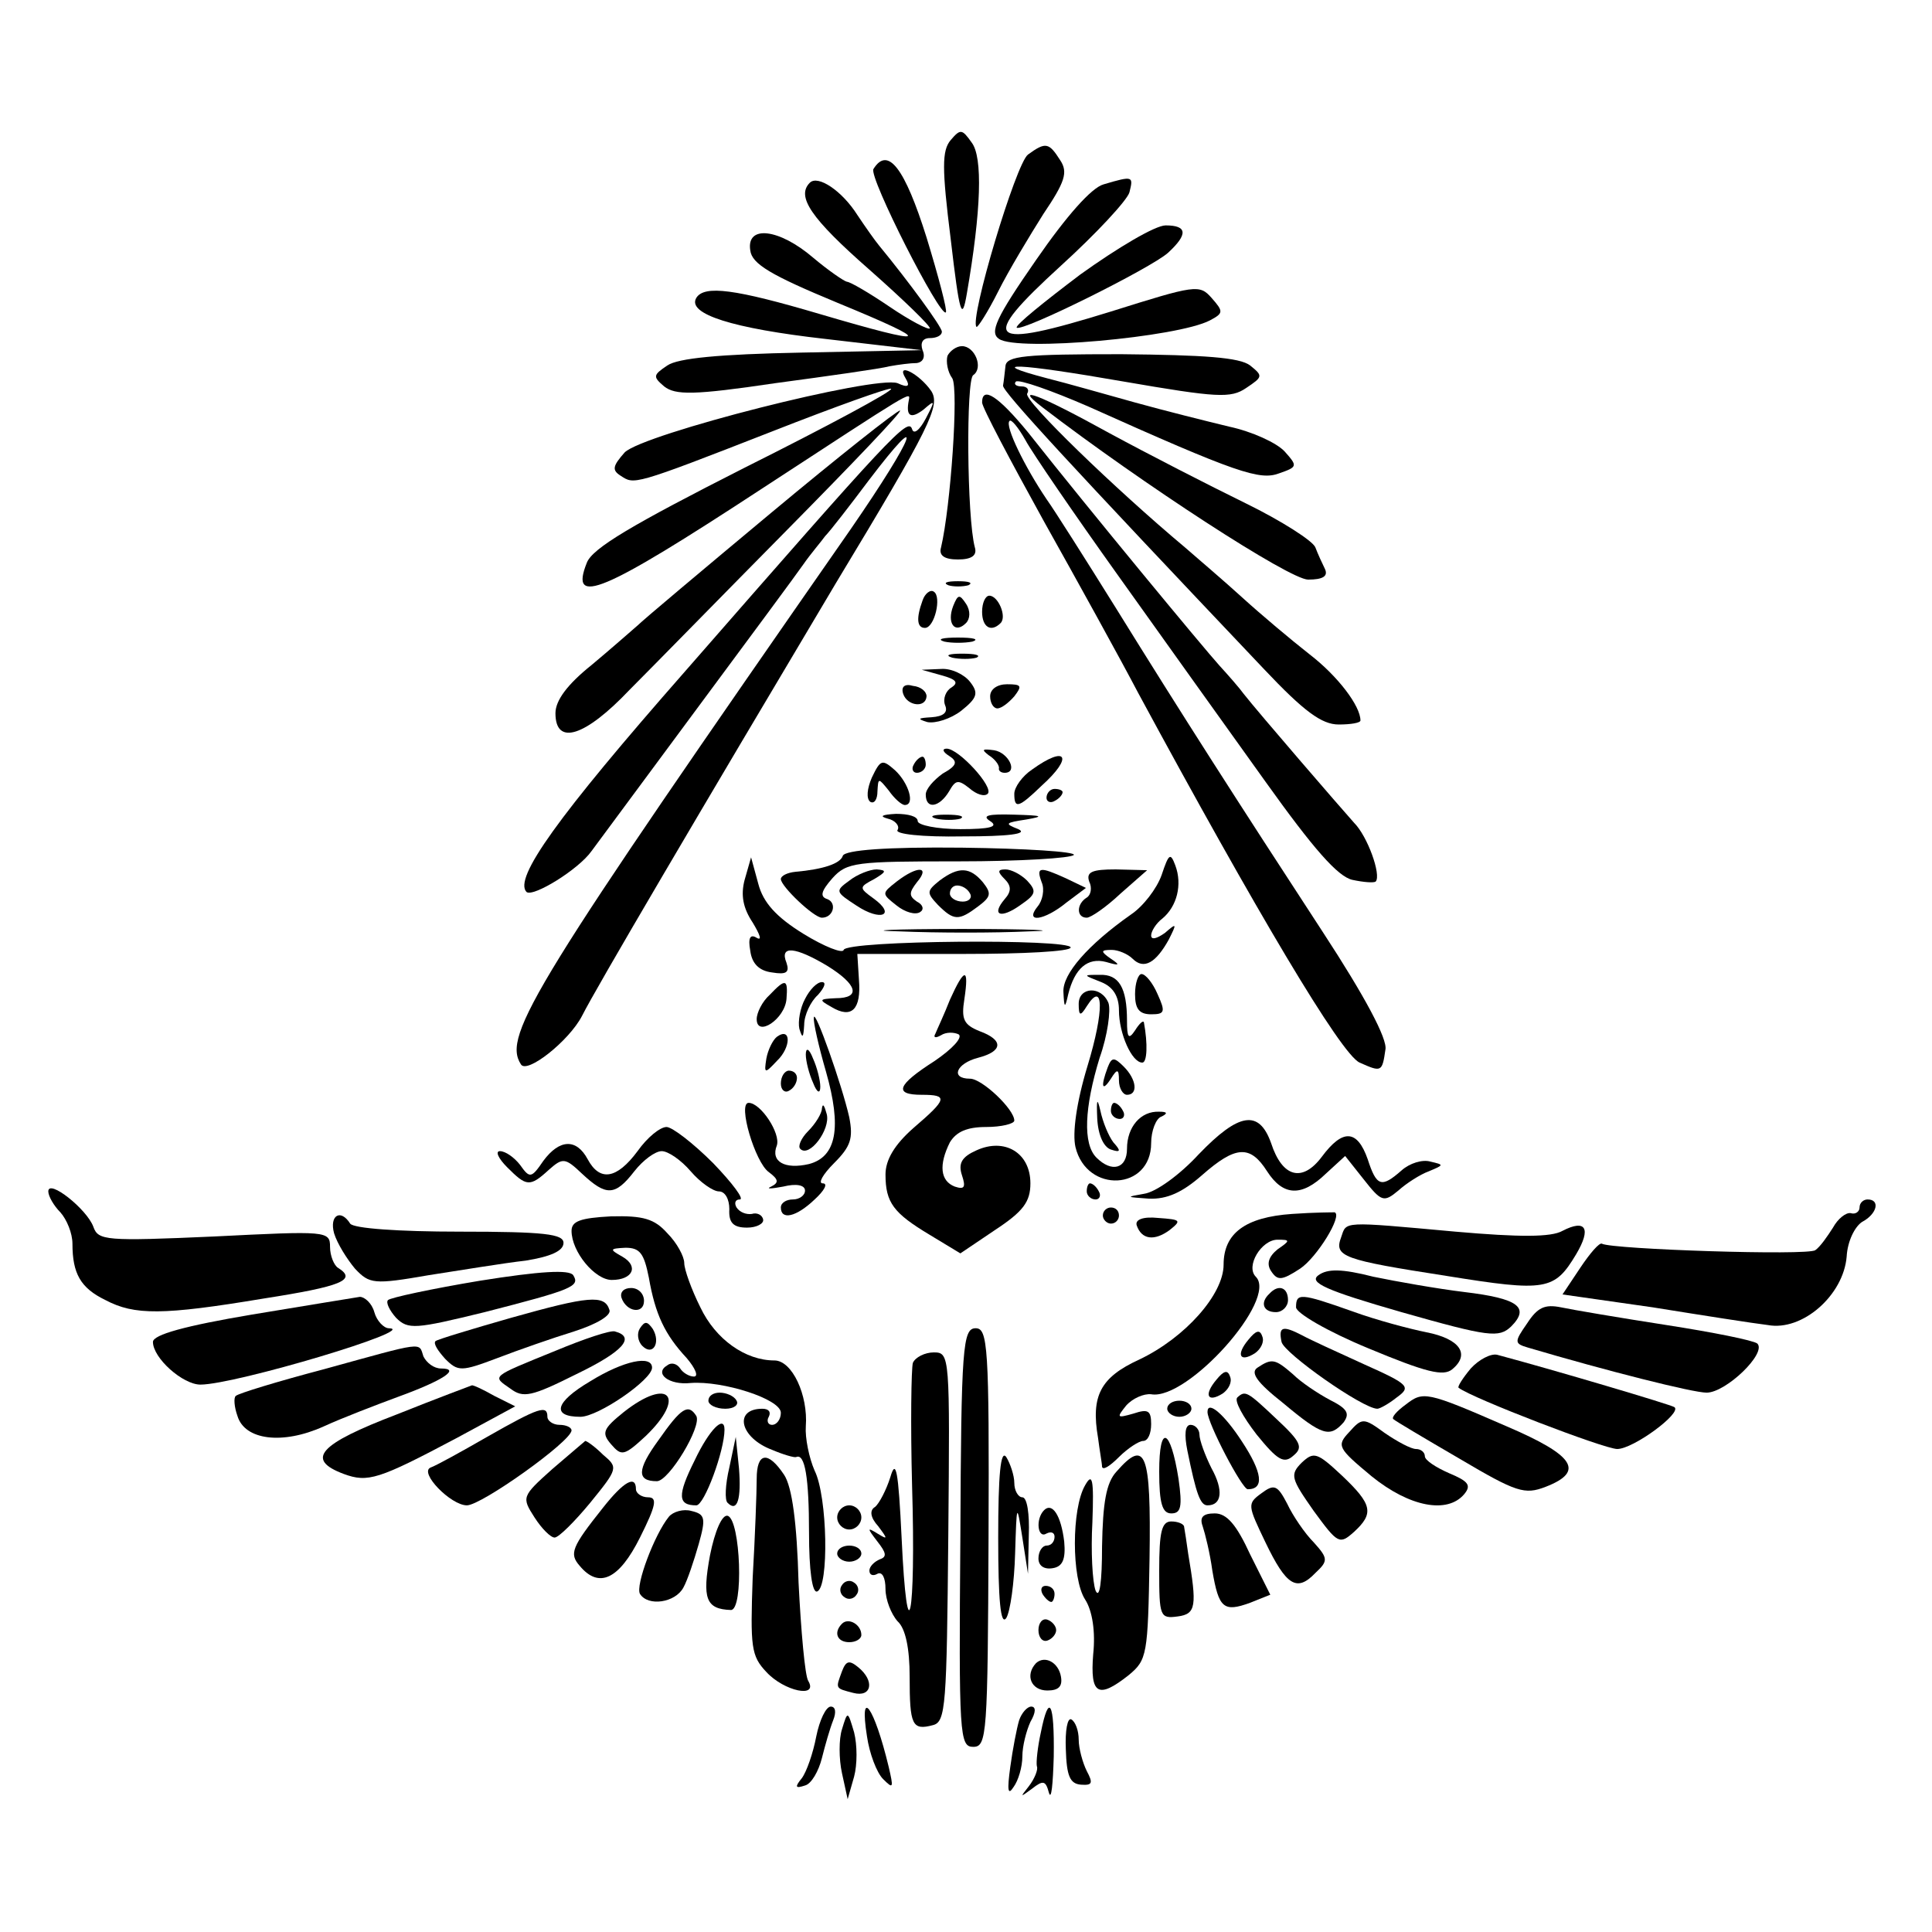 <?xml version="1.0" standalone="no"?>
<!DOCTYPE svg PUBLIC "-//W3C//DTD SVG 20010904//EN"
 "http://www.w3.org/TR/2001/REC-SVG-20010904/DTD/svg10.dtd">
<svg version="1.0" xmlns="http://www.w3.org/2000/svg"
 width="240pt" height="240pt" viewBox="0 0 240 240"
 preserveAspectRatio="xMidYMid meet">
<g transform="translate(0,240) scale(0.1,-0.1)"
fill="#000000" stroke="none">
<path d="M1181 2226 c-11 -13 -11 -35 0 -123 11 -94 14 -103 20 -68 18 104 20
170 6 188 -12 17 -14 17 -26 3z"/>
<path d="M1277 2208 c-15 -11 -73 -205 -64 -214 1 -2 14 18 27 44 13 26 39 69
56 96 27 40 31 52 21 67 -14 22 -18 23 -40 7z"/>
<path d="M1085 2190 c-6 -10 83 -185 90 -178 2 2 -9 44 -24 93 -27 86 -48 114
-66 85z"/>
<path d="M1006 2173 c-17 -17 1 -44 74 -108 43 -38 77 -71 75 -73 -2 -2 -25
10 -50 27 -25 17 -49 31 -53 31 -4 1 -23 14 -42 30 -42 36 -83 41 -78 9 2 -17
26 -31 108 -65 124 -51 117 -55 -22 -14 -105 31 -143 36 -153 20 -12 -20 45
-38 160 -51 l120 -14 -149 -3 c-103 -2 -154 -7 -167 -16 -18 -12 -18 -14 -4
-26 14 -11 37 -11 138 4 67 9 131 18 142 21 11 2 26 4 34 4 7 1 11 7 7 16 -3
9 0 15 9 15 8 0 15 3 15 8 0 6 -41 62 -78 107 -5 6 -17 23 -27 38 -19 30 -49
50 -59 40z"/>
<path d="M1371 2171 c-15 -4 -46 -39 -84 -94 -50 -72 -58 -90 -46 -98 23 -16
222 2 262 23 17 9 17 11 2 28 -15 17 -20 16 -125 -17 -155 -48 -166 -38 -62
57 44 40 82 81 85 91 5 20 5 21 -32 10z"/>
<path d="M1342 2059 c-45 -34 -81 -63 -79 -66 6 -6 167 74 188 93 25 23 24 34
-3 34 -13 0 -60 -28 -106 -61z"/>
<path d="M1177 1958 c-2 -7 0 -20 6 -28 8 -14 -2 -159 -14 -210 -3 -10 4 -15
21 -15 17 0 24 5 21 15 -10 37 -11 209 -2 214 13 9 2 36 -14 36 -7 0 -15 -6
-18 -12z"/>
<path d="M1249 1945 c-1 -8 -2 -19 -3 -24 -1 -7 86 -101 324 -352 50 -53 72
-69 93 -69 15 0 27 2 27 5 0 18 -28 55 -63 82 -23 18 -61 50 -83 70 -23 21
-56 49 -72 63 -86 72 -201 183 -196 191 3 5 0 9 -7 9 -7 0 -10 3 -7 6 4 3 44
-11 90 -31 185 -83 213 -92 237 -83 23 8 23 9 7 27 -10 11 -41 25 -69 31 -29
7 -81 20 -117 30 -36 10 -85 24 -109 30 -80 21 -37 19 95 -4 116 -20 133 -21
152 -8 21 14 21 15 5 28 -13 10 -57 13 -160 14 -120 0 -143 -2 -144 -15z"/>
<path d="M1125 1930 c6 -10 3 -12 -10 -6 -28 10 -316 -63 -339 -86 -15 -17
-16 -22 -5 -29 17 -11 14 -13 188 55 79 31 146 55 148 53 2 -3 -80 -47 -182
-98 -140 -71 -189 -100 -196 -118 -22 -55 19 -38 216 91 190 124 186 122 184
111 -4 -20 2 -24 18 -12 15 13 15 12 3 -11 -8 -15 -15 -20 -17 -13 -5 15 -26
-8 -282 -301 -159 -181 -213 -257 -197 -274 8 -7 65 28 81 51 9 12 68 92 131
177 63 85 123 166 132 179 9 13 22 28 27 35 6 6 30 37 54 69 73 96 58 56 -22
-60 -394 -566 -433 -629 -410 -665 7 -13 60 29 76 60 17 34 146 253 315 537
119 197 130 221 119 239 -15 22 -45 37 -32 16z"/>
<path d="M1220 1900 c0 -6 35 -72 77 -148 42 -75 95 -171 117 -213 146 -270
252 -449 275 -459 27 -12 28 -12 32 16 3 13 -26 67 -77 145 -107 164 -175 270
-258 404 -38 61 -76 121 -86 135 -27 40 -52 91 -46 97 2 3 11 -8 20 -24 8 -15
60 -91 115 -168 55 -77 137 -192 183 -256 60 -84 90 -118 108 -122 14 -3 27
-4 29 -2 7 8 -10 56 -27 73 -17 19 -119 137 -137 160 -5 7 -19 23 -30 35 -19
21 -159 190 -238 290 -37 45 -57 58 -57 37z"/>
<path d="M1295 1894 c124 -95 307 -214 330 -214 18 0 25 4 21 13 -3 6 -9 19
-12 27 -3 8 -42 33 -87 55 -45 22 -121 61 -169 87 -87 48 -121 61 -83 32z"/>
<path d="M958 1763 c-84 -70 -159 -133 -166 -140 -7 -6 -33 -29 -57 -49 -30
-24 -45 -44 -45 -60 0 -41 37 -29 92 29 28 28 116 118 197 200 80 81 143 147
139 147 -4 0 -76 -57 -160 -127z"/>
<path d="M1178 1673 c6 -2 18 -2 25 0 6 3 1 5 -13 5 -14 0 -19 -2 -12 -5z"/>
<path d="M1146 1654 c-8 -22 -7 -34 3 -34 12 0 21 39 11 45 -4 3 -11 -2 -14
-11z"/>
<path d="M1184 1647 c-8 -21 2 -35 16 -21 5 5 6 15 0 24 -8 12 -10 12 -16 -3z"/>
<path d="M1220 1640 c0 -19 11 -26 23 -14 8 8 -3 34 -14 34 -5 0 -9 -9 -9 -20z"/>
<path d="M1173 1603 c9 -2 25 -2 35 0 9 3 1 5 -18 5 -19 0 -27 -2 -17 -5z"/>
<path d="M1183 1583 c9 -2 23 -2 30 0 6 3 -1 5 -18 5 -16 0 -22 -2 -12 -5z"/>
<path d="M1170 1561 c18 -5 21 -9 12 -15 -7 -4 -11 -14 -8 -22 4 -9 -2 -14
-17 -15 -17 -1 -18 -2 -5 -6 10 -2 29 4 42 14 20 16 22 22 11 36 -7 9 -23 17
-36 16 l-24 -1 25 -7z"/>
<path d="M1122 1538 c5 -15 28 -18 29 -3 0 6 -7 12 -17 13 -10 3 -15 -1 -12
-10z"/>
<path d="M1230 1535 c0 -8 4 -15 9 -15 5 0 14 7 21 15 10 13 9 15 -9 15 -12 0
-21 -6 -21 -15z"/>
<path d="M1179 1461 c11 -7 10 -12 -8 -22 -11 -8 -21 -19 -21 -26 0 -19 17
-16 29 4 8 14 11 15 25 4 9 -8 19 -11 23 -7 8 8 -36 56 -51 56 -6 0 -5 -4 3
-9z"/>
<path d="M1228 1462 c8 -5 13 -12 13 -16 -1 -3 2 -6 7 -6 17 0 5 25 -13 28
-15 2 -16 1 -7 -6z"/>
<path d="M1083 1434 c-6 -14 -7 -26 -2 -30 5 -3 9 3 9 13 1 17 1 17 14 1 7
-10 16 -18 20 -18 13 0 5 27 -12 43 -16 14 -18 14 -29 -9z"/>
<path d="M1135 1450 c-3 -5 -1 -10 4 -10 6 0 11 5 11 10 0 6 -2 10 -4 10 -3 0
-8 -4 -11 -10z"/>
<path d="M1282 1444 c-12 -8 -22 -22 -22 -30 0 -19 5 -18 34 10 40 36 31 51
-12 20z"/>
<path d="M1300 1409 c0 -5 5 -7 10 -4 6 3 10 8 10 11 0 2 -4 4 -10 4 -5 0 -10
-5 -10 -11z"/>
<path d="M1103 1383 c9 -2 15 -9 12 -14 -4 -5 30 -9 82 -8 55 0 81 3 68 9 -18
7 -16 8 10 12 23 4 20 5 -15 6 -32 1 -41 -1 -30 -8 11 -7 0 -10 -37 -10 -29 0
-53 5 -53 10 0 6 -12 9 -27 9 -18 -1 -21 -3 -10 -6z"/>
<path d="M1163 1383 c9 -2 23 -2 30 0 6 3 -1 5 -18 5 -16 0 -22 -2 -12 -5z"/>
<path d="M1047 1337 c-3 -10 -25 -17 -59 -20 -10 -1 -18 -5 -18 -9 0 -9 41
-48 51 -48 14 0 19 18 7 23 -10 3 -8 10 6 26 18 20 29 21 157 21 76 0 140 4
143 8 2 4 -60 8 -139 9 -94 1 -145 -3 -148 -10z"/>
<path d="M1443 1313 c-6 -17 -23 -39 -38 -49 -54 -38 -85 -74 -84 -96 1 -21 2
-21 6 -3 8 32 24 46 47 40 17 -5 18 -4 6 4 -13 9 -13 11 1 11 8 0 20 -5 26
-11 14 -14 29 -5 45 24 10 20 10 21 -5 8 -10 -7 -17 -9 -17 -3 0 5 6 15 14 21
18 15 25 42 16 66 -6 16 -8 15 -17 -12z"/>
<path d="M925 1307 c-5 -19 -2 -35 10 -53 9 -15 12 -23 5 -19 -8 5 -11 0 -8
-16 2 -16 11 -25 27 -27 18 -3 22 0 18 12 -9 22 11 20 51 -4 37 -23 42 -40 10
-40 -21 -1 -21 -2 -5 -11 25 -15 37 -3 34 34 l-2 32 133 0 c72 0 132 3 132 8
0 11 -278 9 -282 -3 -1 -5 -24 4 -50 20 -34 21 -50 39 -56 62 l-9 33 -8 -28z"/>
<path d="M1055 1306 c-18 -13 -17 -14 9 -31 30 -20 50 -12 21 9 -18 13 -18 14
1 24 15 9 16 11 3 12 -8 0 -24 -6 -34 -14z"/>
<path d="M1114 1305 c-19 -15 -19 -15 0 -30 10 -8 23 -12 29 -8 5 3 4 9 -4 13
-10 7 -10 11 0 24 17 20 1 21 -25 1z"/>
<path d="M1167 1306 c-16 -13 -16 -15 -2 -30 20 -20 26 -20 50 -2 16 12 17 16
6 30 -16 19 -30 20 -54 2z m38 -16 c3 -5 -1 -10 -9 -10 -9 0 -16 5 -16 10 0 6
4 10 9 10 6 0 13 -4 16 -10z"/>
<path d="M1248 1308 c8 -8 9 -15 0 -25 -17 -20 -5 -25 20 -7 19 13 20 17 8 30
-8 8 -20 14 -27 14 -10 0 -10 -3 -1 -12z"/>
<path d="M1294 1304 c4 -9 1 -23 -5 -30 -17 -21 8 -18 36 5 l24 18 -25 12
c-33 15 -37 14 -30 -5z"/>
<path d="M1353 1305 c4 -8 2 -17 -3 -20 -13 -8 -13 -25 0 -25 5 0 24 13 42 30
l33 29 -39 1 c-29 0 -37 -3 -33 -15z"/>
<path d="M1118 1243 c46 -2 118 -2 160 0 42 1 5 3 -83 3 -88 0 -123 -2 -77 -3z"/>
<path d="M1180 1158 c-7 -18 -16 -37 -18 -42 -3 -5 0 -6 7 -2 6 4 16 4 22 1 5
-4 -8 -18 -30 -33 -47 -30 -51 -42 -16 -42 33 0 32 -5 -10 -41 -24 -21 -35
-40 -35 -58 0 -35 10 -48 55 -75 l38 -23 43 29 c35 23 44 35 44 58 0 38 -32
57 -67 41 -18 -8 -23 -16 -18 -31 5 -15 3 -18 -9 -14 -18 7 -20 27 -6 55 8 13
21 19 45 19 19 0 35 4 35 8 0 14 -40 52 -55 52 -25 0 -17 19 10 26 31 8 32 22
2 33 -20 8 -23 15 -19 40 6 40 0 39 -18 -1z"/>
<path d="M1368 1180 c15 -6 22 -18 22 -35 0 -29 16 -65 29 -65 6 0 7 23 2 50
-1 3 -6 -2 -11 -10 -8 -12 -10 -9 -10 12 0 41 -10 58 -34 57 -21 0 -21 0 2 -9z"/>
<path d="M1410 1165 c0 -18 5 -25 20 -25 17 0 18 3 8 25 -6 14 -15 25 -20 25
-4 0 -8 -11 -8 -25z"/>
<path d="M956 1164 c-9 -8 -16 -22 -16 -30 0 -23 35 0 37 25 2 25 -1 26 -21 5z"/>
<path d="M1000 1159 c-6 -11 -9 -28 -7 -37 4 -13 5 -11 6 5 0 12 8 29 17 37 8
9 11 16 5 16 -6 0 -15 -9 -21 -21z"/>
<path d="M1340 1153 c0 -15 2 -16 10 -3 21 33 22 -5 1 -74 -14 -46 -19 -84
-15 -101 14 -58 94 -54 94 5 0 15 6 31 13 33 8 4 7 6 -3 6 -23 1 -40 -19 -40
-46 0 -25 -19 -30 -38 -11 -17 17 -15 62 4 124 10 28 14 59 11 68 -9 22 -37
20 -37 -1z"/>
<path d="M1011 1136 c-1 -5 6 -36 15 -67 20 -70 13 -106 -21 -115 -30 -7 -48
3 -40 23 5 15 -20 53 -35 53 -14 0 8 -74 25 -86 12 -9 13 -13 3 -18 -7 -3 -1
-3 15 0 16 4 27 2 27 -5 0 -6 -7 -11 -15 -11 -8 0 -15 -4 -15 -10 0 -16 19
-12 42 10 12 11 17 20 10 20 -6 0 0 11 14 25 21 21 24 31 19 57 -9 40 -43 136
-44 124z"/>
<path d="M965 1112 c-5 -4 -11 -16 -13 -27 -3 -19 -2 -19 13 -3 18 17 18 43 0
30z"/>
<path d="M1001 1090 c0 -8 4 -24 9 -35 5 -13 9 -14 9 -5 0 8 -4 24 -9 35 -5
13 -9 14 -9 5z"/>
<path d="M1376 1074 c-9 -24 -7 -31 4 -14 8 13 10 12 10 -2 0 -10 5 -18 10
-18 14 0 12 19 -4 35 -12 12 -15 12 -20 -1z"/>
<path d="M970 1054 c0 -8 5 -12 10 -9 6 3 10 10 10 16 0 5 -4 9 -10 9 -5 0
-10 -7 -10 -16z"/>
<path d="M1363 1011 c1 -21 8 -36 17 -39 12 -4 13 -2 3 9 -6 8 -13 25 -16 39
-4 17 -5 15 -4 -9z"/>
<path d="M1021 1023 c0 -6 -8 -19 -17 -28 -9 -9 -13 -19 -10 -22 11 -12 38 24
33 43 -3 11 -5 14 -6 7z"/>
<path d="M1380 1020 c0 -5 5 -10 11 -10 5 0 7 5 4 10 -3 6 -8 10 -11 10 -2 0
-4 -4 -4 -10z"/>
<path d="M1489 966 c-23 -25 -53 -47 -68 -49 -23 -4 -22 -4 6 -6 23 -1 42 8
66 29 42 37 60 38 81 5 20 -31 43 -32 73 -3 l24 22 23 -29 c22 -28 25 -29 43
-14 10 9 27 20 38 24 19 8 19 8 2 12 -10 3 -26 -2 -36 -11 -25 -22 -31 -20
-42 14 -13 37 -31 38 -57 3 -24 -32 -49 -26 -63 17 -15 42 -40 38 -90 -14z"/>
<path d="M792 970 c-26 -35 -47 -38 -62 -10 -14 26 -35 25 -55 -2 -15 -22 -17
-22 -29 -5 -7 9 -18 17 -25 17 -6 0 -2 -9 9 -20 24 -24 28 -25 52 -3 17 15 20
15 41 -5 30 -28 41 -28 65 3 11 14 26 25 34 25 8 0 24 -11 36 -25 12 -14 28
-25 35 -25 8 0 13 -10 13 -22 -1 -17 5 -23 22 -23 12 0 21 5 20 10 -1 6 -8 9
-14 7 -7 -1 -15 2 -19 8 -3 5 -2 10 4 10 6 0 -9 20 -33 45 -25 25 -51 45 -58
45 -8 0 -24 -13 -36 -30z"/>
<path d="M60 920 c0 -6 7 -18 15 -26 8 -9 15 -26 15 -39 0 -37 10 -55 41 -70
36 -19 71 -19 197 2 96 15 116 23 92 38 -5 3 -10 15 -10 26 0 20 -4 20 -144
13 -135 -6 -144 -5 -150 12 -8 22 -56 60 -56 44z"/>
<path d="M1350 920 c0 -5 5 -10 11 -10 5 0 7 5 4 10 -3 6 -8 10 -11 10 -2 0
-4 -4 -4 -10z"/>
<path d="M2310 900 c0 -5 -5 -9 -11 -7 -6 1 -16 -7 -22 -18 -7 -11 -16 -24
-22 -28 -9 -7 -252 1 -265 8 -3 2 -15 -12 -27 -30 l-22 -33 112 -16 c62 -10
126 -20 143 -22 43 -8 94 37 98 85 1 19 10 37 19 43 19 10 23 28 7 28 -5 0
-10 -4 -10 -10z"/>
<path d="M1370 890 c0 -5 5 -10 10 -10 6 0 10 5 10 10 0 6 -4 10 -10 10 -5 0
-10 -4 -10 -10z"/>
<path d="M1605 892 c-58 -4 -85 -24 -85 -63 0 -37 -48 -91 -105 -118 -48 -22
-60 -45 -51 -97 2 -16 5 -32 5 -36 1 -5 10 1 21 12 11 11 25 20 30 20 6 0 10
9 10 21 0 17 -4 19 -22 13 -21 -6 -21 -5 -9 10 8 9 22 15 31 14 45 -8 158 118
130 146 -13 13 7 46 27 46 16 0 16 -1 0 -12 -11 -9 -14 -18 -8 -27 8 -12 13
-12 36 3 21 14 53 66 43 70 -2 0 -25 0 -53 -2z"/>
<path d="M415 868 c4 -13 16 -32 26 -44 18 -19 23 -20 92 -8 39 6 93 15 120
18 31 5 47 12 47 22 0 11 -23 14 -129 14 -76 0 -132 4 -136 10 -12 19 -26 10
-20 -12z"/>
<path d="M710 871 c0 -26 29 -61 50 -61 26 0 34 17 13 29 -16 9 -16 10 4 11
18 0 23 -7 29 -37 8 -46 20 -71 47 -100 11 -13 15 -23 9 -23 -6 0 -14 5 -17
10 -4 6 -11 8 -16 4 -17 -10 2 -25 29 -22 40 3 112 -20 112 -37 0 -8 -5 -15
-11 -15 -5 0 -7 5 -4 10 3 6 0 10 -8 10 -36 0 -28 -36 12 -51 14 -6 28 -10 30
-9 11 5 16 -26 16 -94 0 -47 4 -75 10 -73 15 5 13 118 -3 150 -7 16 -12 41
-11 55 3 39 -17 82 -39 82 -36 0 -73 26 -92 66 -11 22 -20 47 -20 55 0 8 -9
25 -21 37 -16 18 -30 22 -70 21 -38 -2 -49 -6 -49 -18z"/>
<path d="M1412 878 c6 -18 22 -20 41 -6 15 12 14 13 -14 15 -19 2 -29 -2 -27
-9z"/>
<path d="M1666 863 c-9 -24 2 -28 131 -48 124 -20 134 -18 161 27 19 32 12 44
-17 29 -14 -8 -53 -8 -133 -1 -143 13 -135 13 -142 -7z"/>
<path d="M596 809 c-60 -10 -111 -21 -114 -24 -3 -3 2 -13 10 -22 15 -15 24
-14 110 7 109 28 119 32 110 46 -5 7 -41 5 -116 -7z"/>
<path d="M1638 816 c-13 -9 9 -19 103 -46 109 -31 121 -32 136 -18 24 24 9 35
-58 43 -33 4 -84 13 -113 19 -39 10 -57 10 -68 2z"/>
<path d="M772 788 c6 -18 28 -21 28 -4 0 9 -7 16 -16 16 -9 0 -14 -5 -12 -12z"/>
<path d="M1577 793 c-12 -11 -8 -23 8 -23 8 0 15 7 15 15 0 16 -12 20 -23 8z"/>
<path d="M313 767 c-83 -14 -123 -25 -123 -34 0 -20 37 -53 59 -53 43 0 274
69 234 70 -6 0 -15 9 -18 20 -3 11 -12 19 -18 19 -7 -1 -67 -11 -134 -22z"/>
<path d="M635 763 c-49 -14 -92 -27 -94 -29 -3 -3 3 -12 12 -22 16 -16 20 -16
65 1 26 10 69 25 95 33 28 9 47 20 44 27 -6 19 -26 17 -122 -10z"/>
<path d="M1610 776 c0 -7 39 -30 90 -51 72 -30 93 -35 104 -26 23 19 9 38 -32
46 -20 4 -62 15 -92 26 -65 23 -70 23 -70 5z"/>
<path d="M1897 756 c-16 -23 -16 -25 1 -30 98 -29 205 -56 222 -56 24 0 75 49
63 61 -5 4 -55 14 -113 23 -58 9 -117 19 -131 22 -20 4 -29 0 -42 -20z"/>
<path d="M795 750 c-4 -6 -3 -16 3 -22 13 -13 23 4 13 21 -7 10 -10 10 -16 1z"/>
<path d="M690 722 c-81 -33 -79 -31 -56 -47 16 -12 26 -10 82 18 58 28 74 46
48 53 -5 2 -38 -9 -74 -24z"/>
<path d="M1193 490 c-2 -246 -1 -260 16 -260 17 0 18 15 19 260 1 238 -1 260
-16 260 -16 0 -18 -23 -19 -260z"/>
<path d="M1551 736 c-16 -19 -11 -29 8 -17 7 5 12 14 9 21 -3 9 -8 7 -17 -4z"/>
<path d="M1592 733 c3 -14 101 -83 119 -83 3 0 14 6 24 14 18 13 16 16 -40 41
-33 15 -68 31 -77 36 -25 13 -30 11 -26 -8z"/>
<path d="M402 699 c-57 -15 -106 -30 -109 -33 -3 -2 -2 -14 2 -25 9 -30 56
-36 107 -13 24 11 66 27 93 37 55 20 78 35 53 35 -9 0 -18 7 -22 15 -6 18 3
19 -124 -16z"/>
<path d="M1134 707 c-2 -7 -3 -76 -1 -152 5 -166 -6 -216 -13 -65 -4 83 -7 99
-14 75 -5 -16 -14 -33 -19 -37 -7 -4 -6 -13 4 -24 12 -16 12 -17 -1 -9 -13 8
-13 7 0 -10 11 -14 12 -19 3 -22 -7 -3 -13 -9 -13 -14 0 -6 5 -7 10 -4 6 3 10
-5 10 -19 0 -13 7 -31 15 -40 10 -9 15 -34 15 -69 0 -60 3 -67 29 -60 16 4 17
25 19 234 2 225 2 229 -18 229 -11 0 -23 -6 -26 -13z"/>
<path d="M1827 700 c-10 -12 -17 -23 -15 -24 17 -13 181 -76 197 -76 20 0 81
45 71 52 -4 3 -149 46 -220 65 -8 2 -23 -6 -33 -17z"/>
<path d="M733 684 c-44 -26 -48 -44 -12 -44 22 0 89 46 89 61 0 16 -35 9 -77
-17z"/>
<path d="M1562 701 c-9 -6 -1 -18 32 -44 49 -41 58 -43 75 -24 8 11 5 17 -17
28 -15 8 -36 22 -46 32 -22 19 -26 20 -44 8z"/>
<path d="M1511 686 c-16 -19 -11 -29 8 -17 7 5 12 14 9 21 -3 9 -8 7 -17 -4z"/>
<path d="M493 643 c-97 -37 -114 -56 -66 -74 30 -11 43 -7 141 45 l72 39 -26
13 c-14 8 -27 14 -28 13 0 0 -43 -16 -93 -36z"/>
<path d="M775 646 c-26 -21 -28 -26 -16 -40 13 -15 16 -15 43 10 51 49 29 74
-27 30z"/>
<path d="M880 660 c0 -5 9 -10 21 -10 11 0 17 5 14 10 -3 6 -13 10 -21 10 -8
0 -14 -4 -14 -10z"/>
<path d="M1537 664 c-4 -4 7 -24 24 -46 26 -32 34 -37 46 -26 12 10 9 17 -21
45 -37 35 -39 36 -49 27z"/>
<path d="M1746 655 c-11 -8 -18 -16 -15 -18 2 -2 39 -24 82 -49 71 -42 81 -45
107 -35 49 19 36 39 -48 75 -101 44 -104 44 -126 27z"/>
<path d="M1450 650 c0 -5 7 -10 15 -10 8 0 15 5 15 10 0 6 -7 10 -15 10 -8 0
-15 -4 -15 -10z"/>
<path d="M605 615 c-33 -19 -64 -36 -70 -38 -15 -6 25 -47 45 -47 18 0 129 79
130 93 0 4 -7 7 -15 7 -8 0 -15 5 -15 10 0 15 -10 12 -75 -25z"/>
<path d="M818 611 c-27 -37 -27 -51 -2 -51 15 0 56 68 49 81 -10 16 -19 10
-47 -30z"/>
<path d="M1500 646 c0 -14 43 -96 50 -96 21 0 18 21 -7 59 -22 34 -43 52 -43
37z"/>
<path d="M1676 621 c-16 -17 -14 -20 28 -55 47 -38 94 -47 115 -22 9 11 5 16
-19 26 -16 7 -30 16 -30 21 0 5 -5 9 -11 9 -6 0 -23 9 -39 20 -26 19 -28 19
-44 1z"/>
<path d="M863 586 c-22 -44 -21 -56 2 -56 10 0 35 68 35 94 0 19 -19 0 -37
-38z"/>
<path d="M1475 598 c11 -54 16 -68 25 -68 18 0 20 19 5 46 -8 16 -15 35 -15
42 0 6 -5 12 -11 12 -7 0 -8 -12 -4 -32z"/>
<path d="M1440 572 c0 -40 4 -52 15 -52 12 0 14 8 9 43 -10 63 -24 69 -24 9z"/>
<path d="M686 575 c-38 -34 -38 -35 -22 -60 9 -14 20 -25 25 -25 5 0 25 20 44
43 35 43 35 44 16 60 -10 10 -20 17 -22 17 -1 -1 -19 -16 -41 -35z"/>
<path d="M906 577 c-5 -21 -6 -41 -2 -44 12 -12 17 5 14 43 l-4 39 -8 -38z"/>
<path d="M1240 490 c0 -78 3 -110 10 -100 5 8 10 44 11 80 2 63 2 64 9 20 l7
-45 1 48 c1 26 -2 47 -8 47 -5 0 -10 8 -10 18 0 9 -5 24 -10 32 -7 10 -10 -22
-10 -100z"/>
<path d="M1617 583 c-15 -15 -13 -20 15 -60 30 -41 32 -42 50 -26 25 23 23 34
-15 70 -31 29 -35 30 -50 16z"/>
<path d="M940 563 c0 -16 -2 -71 -5 -123 -3 -86 -2 -97 17 -117 22 -24 65 -33
52 -11 -4 6 -9 62 -12 122 -2 74 -8 119 -18 134 -20 30 -34 28 -34 -5z"/>
<path d="M1387 572 c-13 -14 -17 -39 -18 -93 0 -44 -3 -66 -8 -55 -4 11 -6 49
-4 85 2 54 0 62 -9 46 -17 -29 -17 -116 0 -142 9 -14 13 -40 10 -68 -4 -50 6
-56 44 -26 23 19 24 25 26 145 2 133 -5 149 -41 108z"/>
<path d="M749 527 c-39 -49 -42 -57 -29 -72 24 -29 49 -17 75 35 20 40 22 50
10 50 -8 0 -15 5 -15 10 0 18 -15 10 -41 -23z"/>
<path d="M1567 545 c-18 -13 -17 -15 5 -61 26 -54 39 -62 62 -38 16 15 16 18
-2 38 -11 11 -26 33 -33 48 -12 23 -16 25 -32 13z"/>
<path d="M831 516 c-18 -22 -42 -86 -36 -96 10 -16 44 -11 54 8 5 9 13 33 19
54 9 32 8 37 -9 41 -10 3 -23 -1 -28 -7z"/>
<path d="M1040 515 c0 -8 7 -15 15 -15 8 0 15 7 15 15 0 8 -7 15 -15 15 -8 0
-15 -7 -15 -15z"/>
<path d="M1297 524 c-11 -11 -8 -36 3 -29 6 3 10 1 10 -4 0 -6 -4 -11 -10 -11
-5 0 -10 -7 -10 -16 0 -9 7 -14 18 -12 12 2 16 11 14 33 -4 33 -15 49 -25 39z"/>
<path d="M882 468 c-10 -54 -5 -67 26 -68 16 0 12 112 -4 117 -7 2 -16 -19
-22 -49z"/>
<path d="M1494 504 c3 -9 9 -33 12 -55 8 -47 14 -52 47 -40 l25 10 -25 50
c-17 37 -29 51 -44 51 -15 0 -19 -5 -15 -16z"/>
<path d="M1440 449 c0 -57 1 -60 23 -57 23 3 24 13 13 78 -2 14 -4 28 -5 33 0
4 -8 7 -16 7 -12 0 -15 -13 -15 -61z"/>
<path d="M1040 470 c0 -5 7 -10 15 -10 8 0 15 5 15 10 0 6 -7 10 -15 10 -8 0
-15 -4 -15 -10z"/>
<path d="M1046 431 c-4 -5 -2 -12 3 -15 5 -4 12 -2 15 3 4 5 2 12 -3 15 -5 4
-12 2 -15 -3z"/>
<path d="M1295 420 c3 -5 8 -10 11 -10 2 0 4 5 4 10 0 6 -5 10 -11 10 -5 0 -7
-4 -4 -10z"/>
<path d="M1046 383 c-11 -11 -6 -23 9 -23 8 0 15 4 15 9 0 13 -16 22 -24 14z"/>
<path d="M1290 375 c0 -9 5 -15 11 -13 6 2 11 8 11 13 0 5 -5 11 -11 13 -6 2
-11 -4 -11 -13z"/>
<path d="M1046 324 c-8 -22 -9 -21 14 -27 23 -6 27 15 6 32 -11 9 -15 8 -20
-5z"/>
<path d="M1287 334 c-14 -15 -6 -34 14 -34 14 0 19 5 17 17 -3 18 -20 27 -31
17z"/>
<path d="M1014 243 c-4 -21 -12 -44 -18 -52 -9 -11 -8 -13 4 -9 8 2 17 18 21
34 4 16 10 37 14 47 4 10 3 17 -3 17 -6 0 -14 -17 -18 -37z"/>
<path d="M1077 243 c3 -21 12 -45 20 -53 13 -13 13 -11 7 15 -18 75 -37 101
-27 38z"/>
<path d="M1266 263 c-3 -10 -8 -36 -11 -58 -4 -29 -3 -36 4 -25 6 8 11 25 11
38 0 13 5 32 10 43 7 12 7 19 1 19 -5 0 -12 -8 -15 -17z"/>
<path d="M1293 248 c-4 -18 -6 -37 -5 -42 2 -4 -3 -16 -10 -25 -11 -14 -11
-14 4 -3 14 11 17 10 21 -5 3 -10 5 10 6 45 1 68 -6 80 -16 30z"/>
<path d="M1046 252 c-4 -12 -4 -37 0 -55 l7 -32 8 28 c4 15 4 39 0 55 -8 27
-8 27 -15 4z"/>
<path d="M1324 227 c1 -33 5 -43 19 -44 14 -1 15 2 7 17 -5 10 -10 28 -10 39
0 11 -4 22 -9 25 -5 3 -8 -14 -7 -37z"/>
</g>
</svg>
